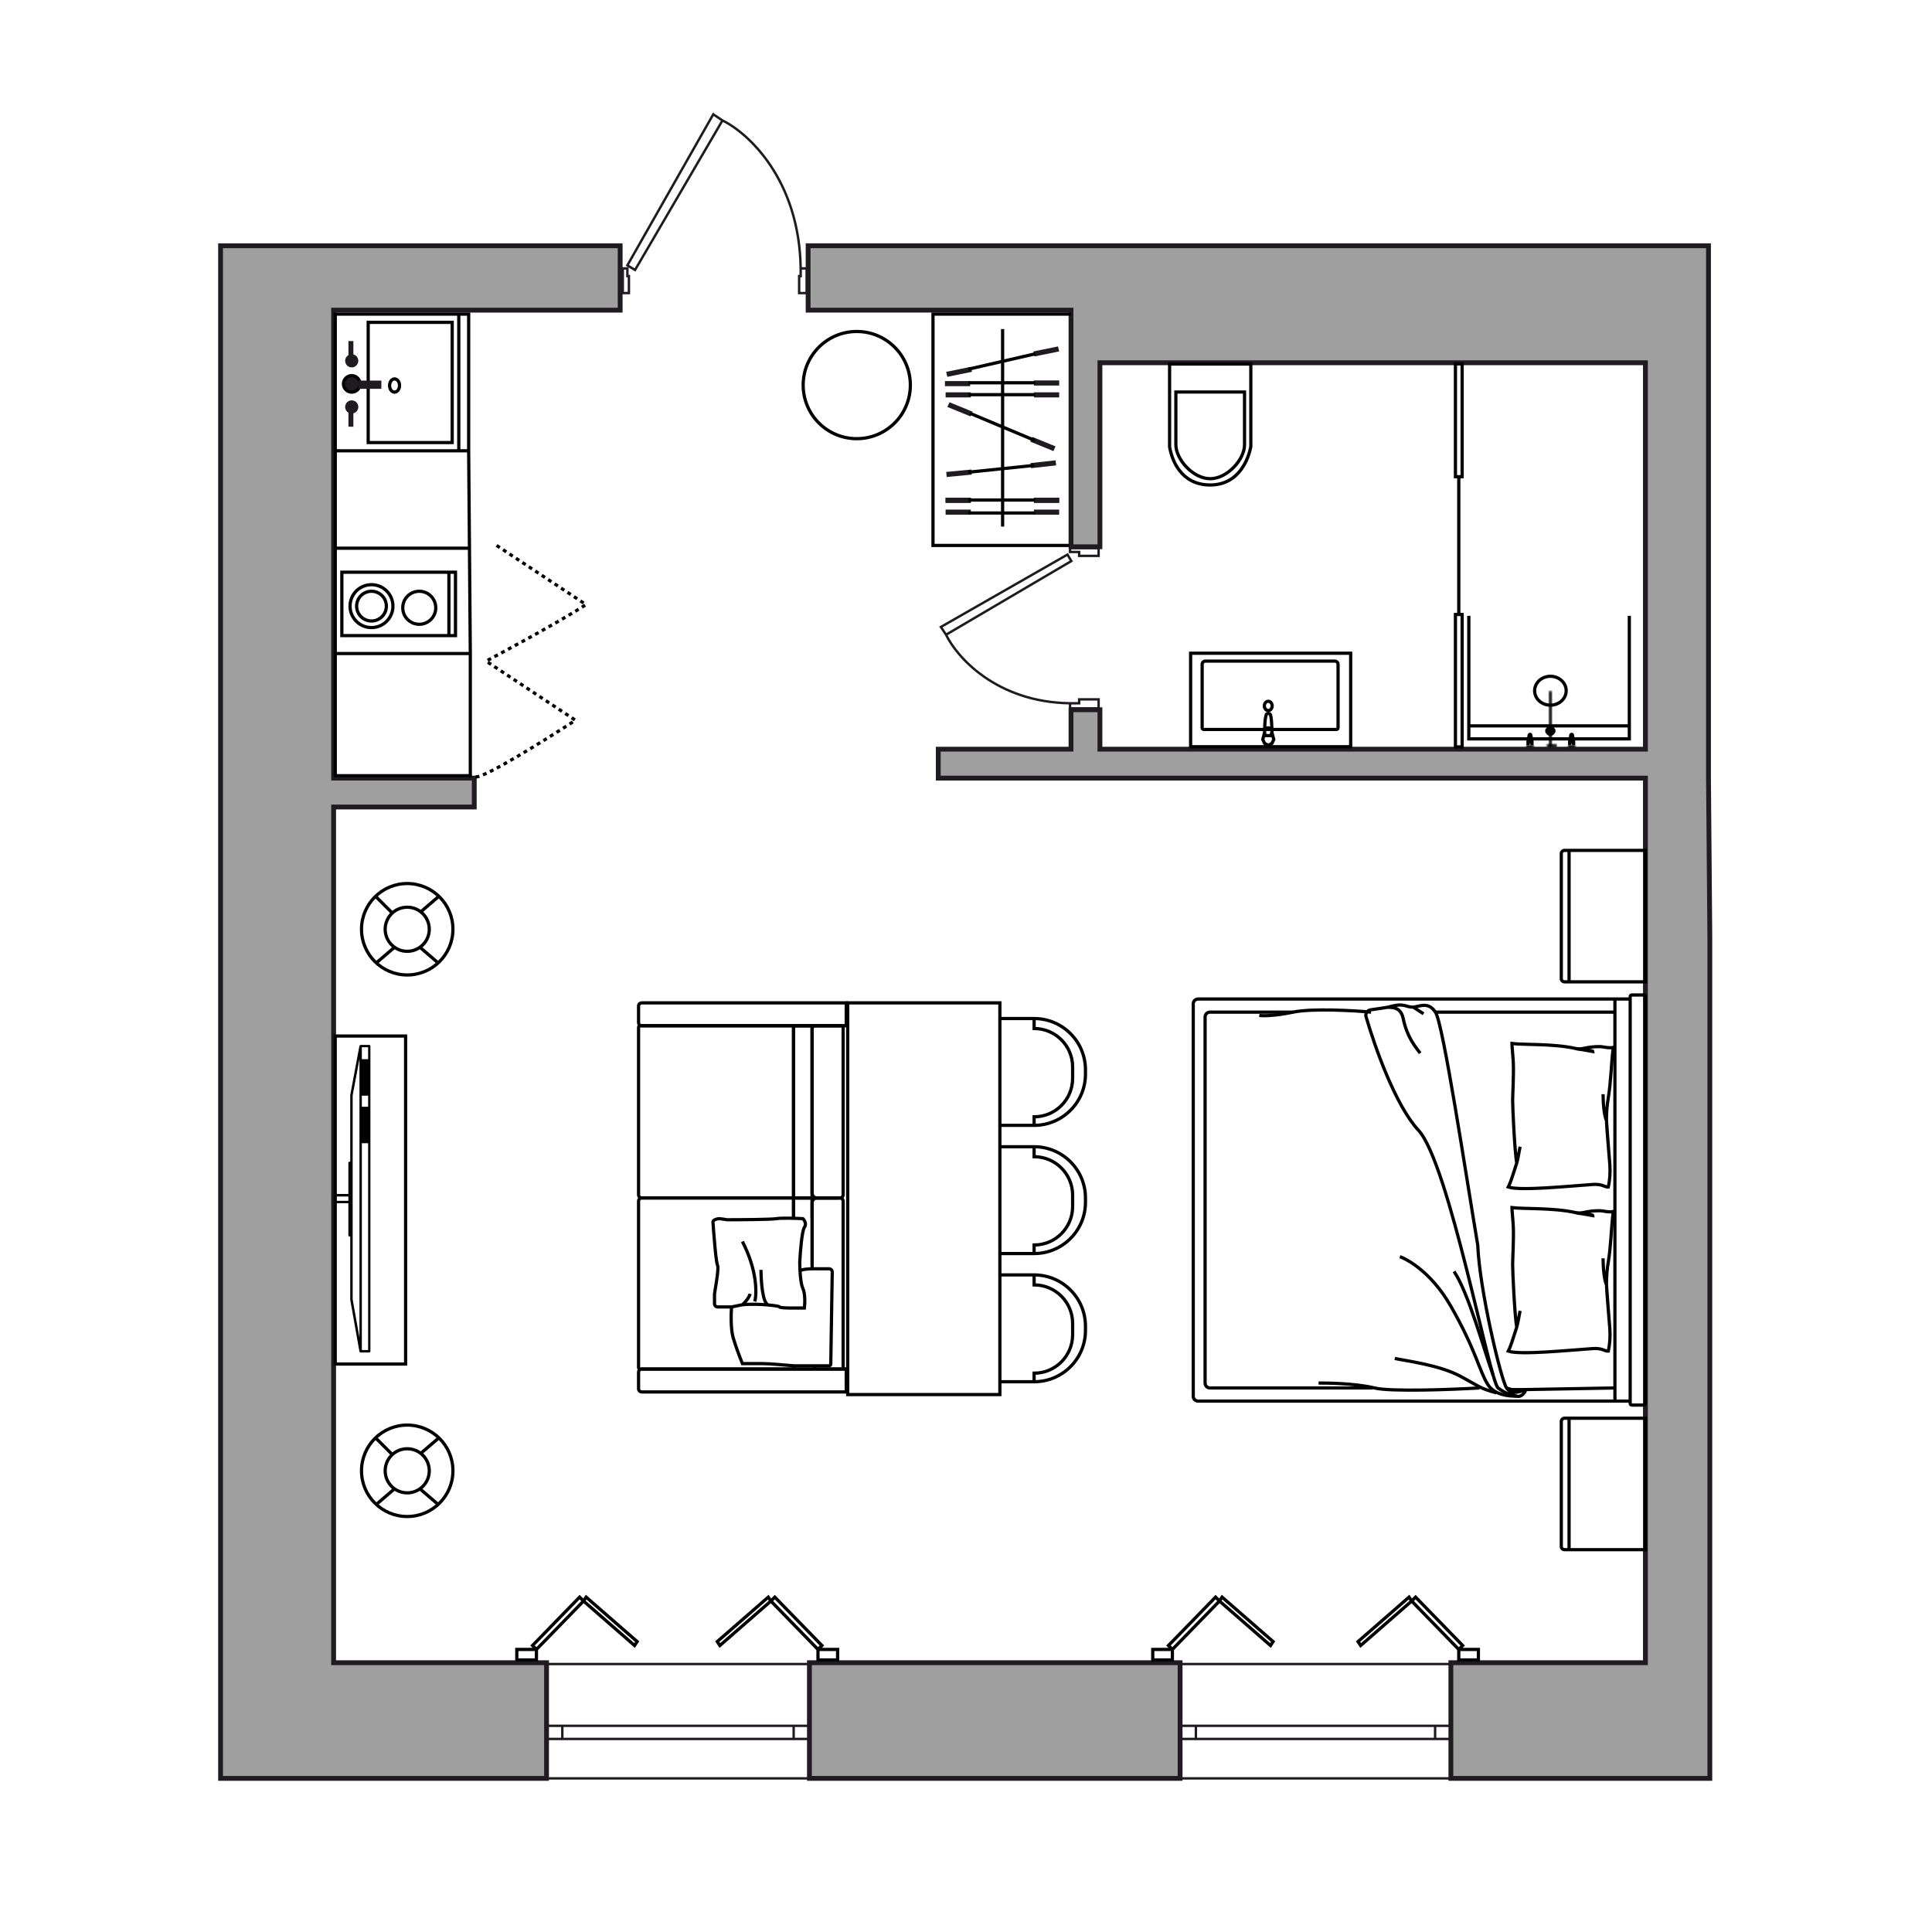 <?xml version="1.0" encoding="UTF-8"?>
<svg xmlns="http://www.w3.org/2000/svg" width="1200" height="1200" viewBox="0 0 1200 1200" fill="none">
  <path d="M1062 1032.74V581.26L1061.18 483.29V465.329V225.303V152.642H959.948H501.938V192.646H665.222V339.601H683.183V225.303H1022V465.329H683.183V440.837H665.222V465.329H582.763V483.29H1022V581.26V1032.74H901.166V1104.58H954.233H1062V1032.74Z" fill="#9F9F9F"></path>
  <path d="M137 152.642H207.212H385.191V192.646H207.212V483.29H294.568V501.252H207.212V1032.74H339.471V1104.58H220.275H137V742.094V152.642Z" fill="#9F9F9F"></path>
  <path d="M732.984 1104.58V1032.74H502.755V1104.58H732.984Z" fill="#9F9F9F"></path>
  <path d="M1062 1032.74V581.26L1061.18 483.29V465.329V225.303V152.642H959.948H501.938V192.646H665.222V339.601H683.183V225.303H1022V465.329H683.183V440.837H665.222V465.329H582.763V483.29H1022V581.26V1032.74H901.166V1104.58H954.233H1062V1032.74Z" stroke="#1F1B20" stroke-width="3"></path>
  <path d="M137 152.642H207.212H385.191V192.646H207.212V483.29H294.568V501.252H207.212V1032.74H339.471V1104.58H220.275H137V742.094V152.642Z" stroke="#1F1B20" stroke-width="3"></path>
  <path d="M732.984 1104.58V1032.74H502.755V1104.58H732.984Z" stroke="#1F1B20" stroke-width="3"></path>
  <path d="M501.938 1104.58H339.471M501.938 1033.56H339.471M501.938 1071.93H492.958M492.958 1071.93V1080.09M492.958 1071.93H349.268M340.288 1071.93H349.268M349.268 1071.93V1080.09M501.938 1080.09H492.958M492.958 1080.09H349.268M340.288 1080.09H349.268M900.35 1104.58H732.984M900.35 1033.56H732.984M900.35 1071.93H891.369M891.369 1071.93V1080.09M891.369 1071.93H742.781M733.801 1071.93H742.781M742.781 1071.93V1080.09M900.35 1080.09H891.369M891.369 1080.09H742.781M733.801 1080.09H742.781" stroke="#1F1B20" stroke-width="1.5"></path>
  <path d="M664.63 436.809H670.275V434.373H682.366V440.02H664.63V437.585V436.809ZM664.63 436.809C618.415 436.167 594.024 407.613 587.606 394.233M587.606 394.233L584.396 389.416L663.026 344.459L665.433 348.473L587.606 394.233ZM682.366 340.417V345.262H670.275V342.826H664.63V340.417H682.366Z" stroke="#1F1B20" stroke-width="1.5"></path>
  <path d="M497.312 166.718V171.504H496.359V182.033H501.122V166.718H500.169H497.312ZM497.312 166.718C496.55 111.584 464.61 82.486 448.735 74.829M448.735 74.829L443.02 71L389.681 164.803L394.443 167.675L448.735 74.829ZM386.823 182.033H390.633V171.504H389.681V166.718H386.823V182.033Z" stroke="#1F1B20" stroke-width="1.5"></path>
  <path d="M492.884 637.113H397.62C397.068 637.113 396.62 637.561 396.62 638.113V742.066C396.62 743.17 397.516 744.066 398.62 744.066H492.884V637.113ZM492.884 637.113H504.436M504.436 637.113H523.689V742.066C523.689 743.17 522.794 744.066 521.689 744.066H504.436V637.113Z" stroke="black" stroke-width="2"></path>
  <path d="M525.614 850.342V864.557H398.62C397.516 864.557 396.62 863.661 396.62 862.557V852.342C396.62 851.237 397.516 850.342 398.62 850.342H525.614Z" stroke="black" stroke-width="2"></path>
  <path d="M525.614 622.898V637.113H398.62C397.516 637.113 396.62 636.217 396.62 635.113V624.898C396.62 623.793 397.516 622.898 398.62 622.898H525.614Z" stroke="black" stroke-width="2"></path>
  <path d="M525.614 850.342H523.689M523.689 850.342H506.361M523.689 850.342V746.066C523.689 744.961 522.794 744.066 521.689 744.066H504.436M492.884 850.342V848.311M492.884 850.342H506.361M492.884 850.342H397.62C397.068 850.342 396.62 849.894 396.62 849.342V746.066C396.62 744.961 397.516 744.066 398.62 744.066H492.884M506.361 850.342V848.311M492.884 744.066V756.25M492.884 744.066H504.436M504.436 744.066V788.065" stroke="black" stroke-width="2"></path>
  <path d="M504.436 786.035V747.066C504.436 745.409 505.78 744.066 507.436 744.066H521.764" stroke="black" stroke-width="2"></path>
  <path d="M520.801 744.066H507.436C505.78 744.066 504.436 742.723 504.436 741.066V639.113C504.436 638.008 505.332 637.113 506.436 637.113H522.727" stroke="black" stroke-width="2"></path>
  <path d="M496.899 789.42C497.669 788.337 502.832 788.065 504.436 788.065H514.918C516.036 788.065 516.936 788.98 516.918 790.097L516.004 847.328C515.995 847.874 515.55 848.311 515.004 848.311H492.885C488.071 847.86 477.482 846.957 473.632 846.957C469.781 846.957 463.685 846.957 461.118 846.957C459.834 843.798 456.882 836.126 455.342 830.711C453.801 825.296 454.058 815.82 454.379 811.758M454.379 811.758H445.79C444.685 811.758 443.79 810.862 443.79 809.758C443.79 807.205 443.79 804.054 443.79 803.634C443.79 802.958 446.678 788.065 445.715 786.035C444.945 784.41 444.111 775.431 443.79 771.143C443.469 767.533 442.827 760.042 442.827 758.959C442.827 757.605 445.715 756.927 446.678 756.927C447.448 756.927 450.208 757.378 451.491 757.604C460.476 757.604 479.215 757.469 482.296 756.927C485.376 756.386 494.489 756.702 498.661 756.927C499.623 757.83 501.163 760.177 499.623 762.344C498.083 764.51 497.056 777.687 496.735 784.005C496.735 788.066 497.12 797.001 498.661 800.25C500.201 803.499 499.944 809.728 499.623 812.435H490.959C488.713 812.435 484.221 812.3 484.221 811.758C484.221 811.321 480.453 810.853 477.482 810.571M454.379 811.758L461.118 810.404M477.482 810.571C476.775 810.504 476.113 810.447 475.557 810.404C472.669 810.178 465.738 809.862 461.118 810.404M477.482 810.571C473.632 810.1 472.669 795.823 472.669 788.743M461.118 810.404C462.401 809.275 465.161 806.342 465.931 803.634M468.819 808.373C470.102 803.409 470.359 789.014 461.118 771.143" stroke="black" stroke-width="2"></path>
  <path d="M504.436 756.25V745.066C504.436 744.513 503.988 744.066 503.436 744.066H493.884C493.332 744.066 492.884 744.513 492.884 745.066V756.25" stroke="black" stroke-width="2"></path>
  <path d="M493.884 744.066H503.436C503.988 744.066 504.436 743.618 504.436 743.066V638.113C504.436 637.561 503.988 637.113 503.436 637.113H493.884C493.332 637.113 492.884 637.561 492.884 638.113V743.066C492.884 743.618 493.332 744.066 493.884 744.066Z" stroke="black" stroke-width="2"></path>
  <path d="M207.212 195.095H208.235M208.235 195.095H292.119H291.096M208.235 195.095H284.958M208.235 195.095V379.369M291.096 195.095V280.003M291.096 195.095H284.958M291.096 280.003H284.958M291.096 280.003L292.119 405.928M284.958 195.095V280.003M207.212 280.003H284.958M292.119 405.928V481.786H239.947H208.235V379.369M292.119 405.928H282.912H218.465H208.235V379.369M278.821 394.793H282.912V355.408H278.821M278.821 394.793V355.408M278.821 394.793H212.327V355.408H278.821M292.119 340.496H282.912H218.465H208.235M228.694 274.888V200.21H280.866V274.888H228.694Z" stroke="black" stroke-width="2"></path>
  <path d="M239.97 376.478C239.97 371.381 235.837 367.248 230.74 367.248C225.642 367.248 221.51 371.381 221.51 376.478C221.51 381.576 225.642 385.708 230.74 385.708C235.837 385.708 239.97 381.576 239.97 376.478Z" stroke="black" stroke-width="2"></path>
  <path d="M270.66 377.501C270.66 371.839 266.069 367.248 260.407 367.248C254.744 367.248 250.154 371.839 250.154 377.501C250.154 383.164 254.744 387.754 260.407 387.754C266.069 387.754 270.66 383.164 270.66 377.501Z" stroke="black" stroke-width="2"></path>
  <path d="M244.062 376.478C244.062 369.121 238.097 363.156 230.74 363.156C223.383 363.156 217.418 369.121 217.418 376.478C217.418 383.835 223.383 389.8 230.74 389.8C238.097 389.8 244.062 383.835 244.062 376.478Z" stroke="black" stroke-width="2"></path>
  <path d="M245.062 235.342C246.573 235.342 248.154 236.965 248.154 239.457C248.154 241.95 246.573 243.572 245.062 243.572C243.551 243.572 241.97 241.95 241.97 239.457C241.97 236.965 243.551 235.342 245.062 235.342Z" stroke="black" stroke-width="2"></path>
  <path d="M222.557 252.756C222.557 250.496 220.725 248.664 218.465 248.664C216.205 248.664 214.373 250.496 214.373 252.756C214.373 255.016 216.205 256.848 218.465 256.848C220.725 256.848 222.557 255.016 222.557 252.756Z" fill="#1F1B20"></path>
  <path d="M222.557 224.113C222.557 221.853 220.725 220.021 218.465 220.021C216.205 220.021 214.373 221.853 214.373 224.113C214.373 226.373 216.205 228.205 218.465 228.205C220.725 228.205 222.557 226.373 222.557 224.113Z" fill="#1F1B20"></path>
  <path d="M223.603 238.434C223.603 235.597 221.302 233.297 218.465 233.297C215.627 233.297 213.327 235.597 213.327 238.434C213.327 241.272 215.627 243.572 218.465 243.572C221.302 243.572 223.603 241.272 223.603 238.434Z" fill="#1F1B20" stroke="black" stroke-width="2"></path>
  <path d="M216.419 252.756V265.032H219.488V252.756H216.419Z" fill="#1F1B20"></path>
  <path d="M216.419 211.837V224.113H219.488V211.837H216.419Z" fill="#1F1B20"></path>
  <path d="M222.557 241.503V236.388H236.878V241.503H222.557Z" fill="#1F1B20"></path>
  <path d="M665.201 195.095H621.483H579.498V338.785H602.45H664.081" stroke="black" stroke-width="2"></path>
  <path d="M587.329 312.295V309.128H603.004V312.295H587.329Z" fill="#1F1B20"></path>
  <path d="M587.329 312.295V309.128H603.004V312.295H587.329Z" fill="#1F1B20"></path>
  <path d="M587.329 319.685V316.518H603.004V319.685H587.329Z" fill="#1F1B20"></path>
  <path d="M586.911 236.688V239.855H602.586V236.688H586.911Z" fill="#1F1B20"></path>
  <path d="M587.336 246.847V243.68H603.011V246.847H587.336Z" fill="#1F1B20"></path>
  <path d="M642.191 312.295V309.128H657.866V312.295H642.191Z" fill="#1F1B20"></path>
  <path d="M642.191 312.295V309.128H657.866V312.295H642.191Z" fill="#1F1B20"></path>
  <path d="M642.191 319.685V316.518H657.866V319.685H642.191Z" fill="#1F1B20"></path>
  <path d="M642.198 246.847V243.68H657.872V246.847H642.198Z" fill="#1F1B20"></path>
  <path d="M642.198 239.458V236.291H657.872V239.458H642.198Z" fill="#1F1B20"></path>
  <path d="M641.247 271.387L639.911 274.293L654.291 280.173L655.627 277.268L641.247 271.387Z" fill="#1F1B20"></path>
  <path d="M657.159 215.178L657.867 218.274L642.544 221.389L641.836 218.293L657.159 215.178Z" fill="#1F1B20"></path>
  <path d="M655.626 285.905L656.021 289.05L640.455 290.787L640.06 287.642L655.626 285.905Z" fill="#1F1B20"></path>
  <path d="M603.007 227.846L603.715 230.942L588.392 234.057L587.685 230.961L603.007 227.846Z" fill="#1F1B20"></path>
  <path d="M603.288 291.639L603.625 294.789L588.029 296.272L587.693 293.121L603.288 291.639Z" fill="#1F1B20"></path>
  <path d="M589.746 249.849L588.409 252.754L602.789 258.635L604.126 255.73L589.746 249.849Z" fill="#1F1B20"></path>
  <path d="M642.893 318.629H601.467M622.74 327.074V204.375M642.893 273.635L602.587 256.746M642.893 245.134H601.467M642.893 237.744H601.467M642.893 219.799L601.467 229.299M642.893 310.582H601.467M642.193 289.072L601.467 293.294" stroke="black" stroke-width="2"></path>
  <path d="M532.146 272.472C550.531 272.472 565.435 257.567 565.435 239.182C565.435 220.797 550.531 205.893 532.146 205.893C513.761 205.893 498.856 220.797 498.856 239.182C498.856 257.567 513.761 272.472 532.146 272.472Z" stroke="black" stroke-width="2"></path>
  <path d="M207.211 742.322C207.211 741.911 207.533 741.586 207.939 741.586H216.374V722.284C216.374 721.873 216.692 721.549 217.101 721.549H217.537V680.297C217.537 680.27 217.564 680.27 217.564 680.239C217.564 680.211 217.537 680.181 217.537 680.181L223.236 649.639C223.266 649.55 223.324 649.523 223.354 649.464C223.412 649.375 223.439 649.287 223.497 649.228C223.585 649.17 223.673 649.14 223.76 649.109C223.818 649.081 223.876 649.023 223.963 649.023H229.344C229.75 649.023 230.071 649.345 230.071 649.759V839.329C230.071 839.74 229.75 840.064 229.344 840.064H223.963C223.876 840.064 223.818 840.006 223.76 839.976C223.673 839.945 223.585 839.945 223.497 839.859C223.412 839.798 223.382 839.712 223.354 839.623C223.324 839.565 223.236 839.504 223.236 839.445L217.537 807.288C217.537 807.258 217.564 807.227 217.564 807.227C217.564 807.199 217.537 807.199 217.537 807.169V768.038H217.101C216.692 768.038 216.374 767.714 216.374 767.303V747.324H207.939C207.533 747.324 207.211 746.999 207.211 746.588C207.211 746.175 207.533 745.853 207.939 745.853H216.374V743.174H207.939C207.533 743.057 207.211 742.732 207.211 742.322ZM219.049 807.052L223.266 830.854V657.762L219.049 680.358V722.284V742.352V746.53V767.272V807.052ZM224.748 650.464V838.535H228.647V650.464H224.748Z" fill="black"></path>
  <path d="M229.119 657.886V680.535H224.357V657.886H229.119Z" fill="black"></path>
  <path d="M229.119 687.428V710.077H224.357V687.428H229.119Z" fill="black"></path>
  <path d="M251.931 643.492H208.212V847.229H251.931V643.492Z" stroke="black" stroke-width="2"></path>
  <path d="M776.905 226.119H726.453V277.407C726.453 277.46 726.456 277.511 726.465 277.564C727.711 285.154 733.175 301.229 751.679 301.229C770.158 301.229 775.632 283.986 776.887 277.577C776.899 277.514 776.905 277.455 776.905 277.392V226.119Z" stroke="black" stroke-width="2"></path>
  <path d="M730.354 276.256C730.354 280.717 732.96 285.999 737.029 290.202C741.091 294.397 746.429 297.329 751.678 297.329C756.928 297.329 762.266 294.397 766.328 290.202C770.397 285.999 773.003 280.717 773.003 276.256V243.483H730.354V276.256Z" stroke="black" stroke-width="2"></path>
  <path d="M244.767 588.608L233.337 598.405M261.095 588.608L272.525 598.405M261.095 566.565L272.525 556.768M243.134 566.565L233.337 556.768" stroke="black" stroke-width="2"></path>
  <path d="M252.931 605.569C268.611 605.569 281.322 592.858 281.322 577.178C281.322 561.498 268.611 548.787 252.931 548.787C237.251 548.787 224.54 561.498 224.54 577.178C224.54 592.858 237.251 605.569 252.931 605.569Z" stroke="black" stroke-width="2"></path>
  <path d="M266.627 577.178C266.627 584.742 260.495 590.874 252.931 590.874C245.367 590.874 239.236 584.742 239.236 577.178C239.236 569.614 245.367 563.483 252.931 563.483C260.495 563.483 266.627 569.614 266.627 577.178Z" stroke="black" stroke-width="2"></path>
  <path d="M244.767 924.972L233.337 934.769M261.095 924.972L272.525 934.769M261.095 902.928L272.525 893.131M243.134 902.928L233.337 893.131" stroke="black" stroke-width="2"></path>
  <path d="M252.931 941.933C268.611 941.933 281.322 929.222 281.322 913.542C281.322 897.862 268.611 885.151 252.931 885.151C237.251 885.151 224.54 897.862 224.54 913.542C224.54 929.222 237.251 941.933 252.931 941.933Z" stroke="black" stroke-width="2"></path>
  <path d="M266.627 913.542C266.627 921.106 260.495 927.237 252.931 927.237C245.367 927.237 239.236 921.106 239.236 913.542C239.236 905.978 245.367 899.846 252.931 899.846C260.495 899.846 266.627 905.978 266.627 913.542Z" stroke="black" stroke-width="2"></path>
  <path d="M746.674 412.629V452.083C746.674 452.635 747.122 453.083 747.674 453.083H830.096C830.649 453.083 831.096 452.635 831.096 452.083V412.629C831.096 411.525 830.201 410.629 829.096 410.629H748.674C747.57 410.629 746.674 411.525 746.674 412.629Z" stroke="black" stroke-width="2"></path>
  <path d="M790.167 438.454C790.167 440.169 788.968 441.337 787.745 441.337C786.521 441.337 785.322 440.169 785.322 438.454C785.322 436.74 786.521 435.571 787.745 435.571C788.968 435.571 790.167 436.74 790.167 438.454Z" stroke="black" stroke-width="2"></path>
  <path d="M785.463 454.965C785.463 455.737 785.97 456.573 786.223 456.894H789.266L790.026 454.965M785.463 454.965C785.463 454 785.463 452.069 787.744 452.069C789.57 452.069 790.026 454 790.026 454.965M785.463 454.965L784.322 459.307L785.463 461.719L787.744 462.925L790.026 461.719L791.167 459.307L790.026 454.965M785.463 454.965C785.463 454.386 785.463 446.04 786.604 443.628C786.984 443.226 787.973 442.663 788.885 443.628C789.798 444.593 790.026 452.392 790.026 454.965" stroke="black" stroke-width="2"></path>
  <path d="M739.515 463.796H838.925V405.731H739.515V463.796Z" stroke="black" stroke-width="2"></path>
  <path d="M1012.53 620.499H744.148C742.491 620.499 741.148 621.843 741.148 623.499V867.243C741.148 868.9 742.491 870.243 744.148 870.243H1012.53M1012.53 620.499V870.243M1012.53 620.499V618.999C1012.53 618.447 1012.98 617.999 1013.53 617.999H1021C1021.55 617.999 1022 618.447 1022 618.999V871.721C1022 872.273 1021.55 872.721 1021 872.721H1013.53C1012.98 872.721 1012.53 872.273 1012.53 871.721V870.243" stroke="black" stroke-width="2"></path>
  <path d="M1003.06 620.499V870.243" stroke="black" stroke-width="2"></path>
  <path d="M1003.06 862.086L946.262 863.105H939.371C939.058 863.105 938.747 863.056 938.449 862.96L935.743 862.086M1003.06 628.652H891.565M852.646 862.086H751.512C749.855 862.086 748.512 860.742 748.512 859.086V631.652C748.512 629.995 749.855 628.652 751.512 628.652H803.208" stroke="black" stroke-width="2"></path>
  <path d="M997.803 797.867C997.803 792.441 998.184 788.313 998.969 783.596C1000.61 773.742 1000.59 764.578 1002.01 752.535C999.073 753.119 995.699 751.995 993.595 751.995C984.112 751.995 983.699 754.144 978.44 753.124M997.803 797.867C997.803 800.614 999.178 816.215 999.906 825.389M997.803 797.867C996.4 795.148 995.699 787.265 995.699 781.557M997.803 797.867L998.854 812.138L999.906 825.389M978.44 753.124C964.765 750.066 945.933 750.989 939.094 750.066C939.094 752.132 939.769 757.905 939.95 762.189C940.259 769.488 939.524 782.144 939.524 785.394C939.524 790.55 940.804 816.847 942.054 824.37M978.44 753.124C980.543 754.03 989.388 754.034 989.388 755.053L978.44 753.124ZM999.906 825.389C1000.21 830.5 999.906 834.564 998.969 839.208C996.808 839.444 995.372 837.208 989.388 837.622C974.076 838.682 943.933 841.737 936.795 839.208C938.556 835.882 939.573 831.8 942.054 824.37M944.158 814.176C943.665 816.273 942.779 822.202 942.054 824.37" stroke="black" stroke-width="2"></path>
  <path d="M997.803 695.931C997.803 690.505 998.184 686.377 998.969 681.66C1000.61 671.806 1000.59 662.642 1002.01 650.599C999.073 651.183 995.699 650.059 993.595 650.059C984.112 650.059 983.699 652.208 978.44 651.188M997.803 695.931C997.803 698.678 999.178 714.279 999.906 723.453M997.803 695.931C996.4 693.212 995.699 685.329 995.699 679.621M997.803 695.931L998.854 710.202L999.906 723.453M978.44 651.188C964.765 648.13 945.933 649.053 939.094 648.13C939.094 650.196 939.769 655.969 939.95 660.253C940.259 667.552 939.524 680.208 939.524 683.458C939.524 688.614 940.804 714.911 942.054 722.434M978.44 651.188C980.543 652.094 989.388 652.098 989.388 653.117L978.44 651.188ZM999.906 723.453C1000.21 728.564 999.906 732.628 998.969 737.272C996.808 737.508 995.372 735.272 989.388 735.686C974.076 736.746 943.933 739.801 936.795 737.272C938.556 733.946 939.573 729.864 942.054 722.434M944.158 712.24C943.665 714.337 942.779 720.266 942.054 722.434" stroke="black" stroke-width="2"></path>
  <path d="M877.89 625.596C883.15 624.577 887.357 622.538 891.565 628.654C896.37 635.64 910.498 729.571 917.861 773.404C918.913 800.926 932.377 857.195 935.743 862.088C938.439 866.008 943.341 864.956 946.446 863.334C946.896 863.099 947.546 863.675 947.313 864.127C946.612 865.486 944.579 868 942.054 867.185C938.898 866.166 935.743 866.166 930.484 862.088C925.224 858.011 899.98 722.436 881.046 702.048C866.883 686.798 854.069 650.751 848.451 631.411C847.899 629.511 849.328 627.484 851.289 627.221C854.698 626.765 859.381 626.037 862.112 625.596C872.631 622.538 872.631 625.596 877.89 625.596ZM877.89 625.596L884.202 629.674" stroke="black" stroke-width="2"></path>
  <path d="M942.055 867.188C937.146 867.188 928.381 866.576 924.173 860.052C918.914 851.897 916.81 838.646 901.032 811.123C888.41 789.105 872.632 781.561 869.476 780.542" stroke="black" stroke-width="2"></path>
  <path d="M927.329 853.936C921.719 838.645 912.392 803.579 903.136 789.716" stroke="black" stroke-width="2"></path>
  <path d="M929.432 865.151C918.914 862.093 920.807 862.297 907.343 854.957C893.879 847.618 871.931 845.103 866.321 843.744" stroke="black" stroke-width="2"></path>
  <path d="M918.913 862.089C901.382 863.109 863.796 864.536 853.698 862.089C841.075 859.031 823.194 859.031 818.986 859.031" stroke="black" stroke-width="2"></path>
  <path d="M862.113 625.595C864.216 625.935 869.968 624.924 871.58 632.731C873.894 643.944 878.943 650.06 882.098 654.138" stroke="black" stroke-width="2"></path>
  <path d="M851.594 628.652C840.374 627.633 814.989 626.206 803.208 628.652C791.427 631.099 784.275 631.031 782.171 630.691" stroke="black" stroke-width="2"></path>
  <path d="M526.526 778.605V712.252M526.526 858.227V791.875M642.305 632.629H621.04V698.982H642.305M642.305 632.629V638.822C655.517 638.822 666.228 649.517 666.228 662.709V669.787C666.228 682.979 655.517 693.673 642.305 693.673V698.982M642.305 632.629C659.921 632.629 674.202 646.889 674.202 664.478V667.133C674.202 684.722 659.921 698.982 642.305 698.982M642.305 712.252H621.04V778.605H642.305M642.305 712.252V718.445C655.517 718.445 666.228 729.14 666.228 742.332V749.41C666.228 762.602 655.517 773.296 642.305 773.296V778.605M642.305 712.252C659.921 712.252 674.202 726.512 674.202 744.101V746.755C674.202 764.345 659.921 778.605 642.305 778.605M642.305 791.875H621.04V858.227H642.305M642.305 791.875V798.068C655.517 798.068 666.228 808.762 666.228 821.955V829.032C666.228 842.225 655.517 852.919 642.305 852.919V858.227M642.305 791.875C659.921 791.875 674.202 806.134 674.202 823.724V826.378C674.202 843.968 659.921 858.227 642.305 858.227M526.526 622.898H621.04V866.19H526.526V698.982V632.629V622.898Z" stroke="black" stroke-width="2"></path>
  <path d="M974.583 962.53H1022V880.885H974.583M974.583 962.53H971.745C970.64 962.53 969.745 961.63 969.745 960.53V882.885C969.745 881.781 970.64 880.885 971.745 880.885H974.583M974.583 962.53V880.885" stroke="black" stroke-width="2"></path>
  <path d="M974.583 609.835H1022V528.193H974.583M974.583 609.835H971.745C970.64 609.835 969.745 608.94 969.745 607.835V530.193C969.745 529.089 970.64 528.193 971.745 528.193H974.583M974.583 609.835V528.193" stroke="black" stroke-width="2"></path>
  <path d="M295.385 482.474C299.957 483.78 338.655 459.614 357.432 447.368L301.916 410.629C301.916 410.629 345.186 387.77 363.964 375.523L308.447 338.785" stroke="black" stroke-width="2" stroke-dasharray="2.4 2.4"></path>
  <path d="M333.188 1024.5H321V1031H333.188V1024.5ZM333.188 1024.5L330.75 1022.06L360 992L362.438 994.44M333.188 1024.5L362.438 994.44M362.438 994.44L364.062 992L395.75 1019.62L394.125 1022.06L362.438 994.44Z" stroke="black" stroke-width="2"></path>
  <path d="M508.062 1024.5H520.25V1031H508.062V1024.5ZM508.062 1024.5L510.5 1022.06L481.25 992L478.812 994.44M508.062 1024.5L478.812 994.44M478.812 994.44L477.188 992L445.5 1019.62L447.125 1022.06L478.812 994.44Z" stroke="black" stroke-width="2"></path>
  <path d="M728.188 1024.5H716V1031H728.188V1024.5ZM728.188 1024.5L725.75 1022.06L755 992L757.438 994.44M728.188 1024.5L757.438 994.44M757.438 994.44L759.062 992L790.75 1019.62L789.125 1022.06L757.438 994.44Z" stroke="black" stroke-width="2"></path>
  <path d="M906.062 1024.5H918.25V1031H906.062V1024.5ZM906.062 1024.5L908.5 1022.06L879.25 992L876.812 994.44M906.062 1024.5L876.812 994.44M876.812 994.44L875.188 992L843.5 1019.62L845.125 1022.06L876.812 994.44Z" stroke="black" stroke-width="2"></path>
  <path d="M912.307 382.5V450.853M912.307 450.853V458.931H1012V450.853M912.307 450.853H1012M1012 382.5V450.853" stroke="black" stroke-width="2"></path>
  <path d="M962.938 456.037C964.087 456.037 965.018 455.106 965.018 453.957C965.018 452.808 964.087 451.877 962.938 451.877C961.789 451.877 960.858 452.808 960.858 453.957C960.858 455.106 961.789 456.037 962.938 456.037Z" stroke="black" stroke-width="2"></path>
  <path d="M963.786 453.955C963.786 454.424 963.406 454.804 962.938 454.804C962.47 454.804 962.09 454.424 962.09 453.955C962.09 453.487 962.47 453.107 962.938 453.107C963.406 453.107 963.786 453.487 963.786 453.955Z" stroke="black" stroke-width="2"></path>
  <path d="M959.858 453.959H961.09M964.786 453.959H966.018" stroke="black" stroke-width="2"></path>
  <path d="M972.784 429.024C972.784 433.903 968.474 437.993 962.984 437.993C957.495 437.993 953.184 433.903 953.184 429.024C953.184 424.144 957.495 420.054 962.984 420.054C968.474 420.054 972.784 424.144 972.784 429.024Z" stroke="black" stroke-width="2"></path>
  <mask id="mask0_2576_2" style="mask-type:luminance" maskUnits="userSpaceOnUse" x="962" y="429" width="2" height="35">
    <path d="M962.154 429.854C962.154 429.396 962.526 429.024 962.984 429.024C963.443 429.024 963.815 429.396 963.815 429.854V463.916H962.154V429.854Z" fill="black"></path>
  </mask>
  <g mask="url(#mask0_2576_2)">
    <path d="M963.815 463.916V465.916H965.815V463.916H963.815ZM962.154 463.916H960.154V465.916H962.154V463.916ZM961.815 429.854V463.916H965.815V429.854H961.815ZM963.815 461.916H962.154V465.916H963.815V461.916ZM964.154 463.916V429.854H960.154V463.916H964.154ZM962.984 431.024C962.339 431.024 961.815 430.5 961.815 429.854H965.815C965.815 428.291 964.548 427.024 962.984 427.024V431.024ZM962.984 427.024C961.421 427.024 960.154 428.291 960.154 429.854H964.154C964.154 430.5 963.63 431.024 962.984 431.024V427.024Z" fill="black"></path>
  </g>
  <path d="M906.077 296.1H908.154V225.993H904V295.27V296.1H906.077ZM906.077 296.1V381.67M906.077 381.67H908.154V463.916H904V381.67H906.077Z" stroke="black" stroke-width="2"></path>
  <mask id="mask1_2576_2" style="mask-type:luminance" maskUnits="userSpaceOnUse" x="960" y="462" width="8" height="2">
    <path d="M960.492 463.085C960.492 462.626 960.864 462.255 961.323 462.255H966.307C966.766 462.255 967.138 462.626 967.138 463.085C967.138 463.544 966.766 463.916 966.307 463.916H961.323C960.864 463.916 960.492 463.544 960.492 463.085Z" fill="black"></path>
  </mask>
  <g mask="url(#mask1_2576_2)">
    <path d="M961.323 464.255H966.307V460.255H961.323V464.255ZM966.307 461.916H961.323V465.916H966.307V461.916ZM961.323 461.916C961.968 461.916 962.492 462.44 962.492 463.085H958.492C958.492 464.649 959.759 465.916 961.323 465.916V461.916ZM965.138 463.085C965.138 462.44 965.662 461.916 966.307 461.916V465.916C967.871 465.916 969.138 464.649 969.138 463.085H965.138ZM966.307 464.255C965.662 464.255 965.138 463.731 965.138 463.085H969.138C969.138 461.522 967.871 460.255 966.307 460.255V464.255ZM961.323 460.255C959.759 460.255 958.492 461.522 958.492 463.085H962.492C962.492 463.731 961.968 464.255 961.323 464.255V460.255Z" fill="black"></path>
  </g>
  <mask id="mask2_2576_2" style="mask-type:luminance" maskUnits="userSpaceOnUse" x="973" y="462" width="6" height="3">
    <path d="M973.719 463.511C973.719 463.171 973.995 462.895 974.335 462.895H978.031C978.371 462.895 978.647 463.171 978.647 463.511C978.647 463.851 978.371 464.127 978.031 464.127H974.335C973.995 464.127 973.719 463.851 973.719 463.511Z" fill="black"></path>
  </mask>
  <g mask="url(#mask2_2576_2)">
    <path d="M974.335 464.895H978.031V460.895H974.335V464.895ZM978.031 462.127H974.335V466.127H978.031V462.127ZM974.335 462.127C975.099 462.127 975.719 462.746 975.719 463.511H971.719C971.719 464.956 972.89 466.127 974.335 466.127V462.127ZM976.647 463.511C976.647 462.746 977.267 462.127 978.031 462.127V466.127C979.476 466.127 980.647 464.956 980.647 463.511H976.647ZM978.031 464.895C977.267 464.895 976.647 464.275 976.647 463.511H980.647C980.647 462.066 979.476 460.895 978.031 460.895V464.895ZM974.335 460.895C972.89 460.895 971.719 462.066 971.719 463.511H975.719C975.719 464.275 975.099 464.895 974.335 464.895V460.895Z" fill="black"></path>
  </g>
  <path d="M974.951 462.894V459.197C974.951 458.787 975.197 457.965 976.183 457.965C977.169 457.965 977.415 458.787 977.415 459.197V462.894" stroke="black" stroke-width="2"></path>
  <path d="M975.565 457.35L975.566 461.046H976.797V457.35C976.797 456.939 976.797 456.118 976.182 456.118C975.565 456.118 975.565 456.939 975.565 457.35Z" stroke="black" stroke-width="2"></path>
  <mask id="mask3_2576_2" style="mask-type:luminance" maskUnits="userSpaceOnUse" x="947" y="462" width="6" height="3">
    <path d="M947.845 463.511C947.845 463.171 948.121 462.895 948.461 462.895H952.157C952.497 462.895 952.773 463.171 952.773 463.511C952.773 463.851 952.497 464.127 952.157 464.127H948.461C948.121 464.127 947.845 463.851 947.845 463.511Z" fill="black"></path>
  </mask>
  <g mask="url(#mask3_2576_2)">
    <path d="M948.461 464.895H952.157V460.895H948.461V464.895ZM952.157 462.127H948.461V466.127H952.157V462.127ZM948.461 462.127C949.225 462.127 949.845 462.746 949.845 463.511H945.845C945.845 464.956 947.016 466.127 948.461 466.127V462.127ZM950.773 463.511C950.773 462.746 951.393 462.127 952.157 462.127V466.127C953.602 466.127 954.773 464.956 954.773 463.511H950.773ZM952.157 464.895C951.393 464.895 950.773 464.275 950.773 463.511H954.773C954.773 462.066 953.602 460.895 952.157 460.895V464.895ZM948.461 460.895C947.016 460.895 945.845 462.066 945.845 463.511H949.845C949.845 464.275 949.225 464.895 948.461 464.895V460.895Z" fill="black"></path>
  </g>
  <path d="M949.077 462.894V459.197C949.077 458.787 949.323 457.965 950.309 457.965C951.295 457.965 951.541 458.787 951.541 459.197V462.894" stroke="black" stroke-width="2"></path>
  <path d="M949.691 457.35V461.046H950.923V457.35C950.923 456.939 950.923 456.118 950.308 456.118C949.691 456.118 949.691 456.939 949.691 457.35Z" stroke="black" stroke-width="2"></path>
</svg>

